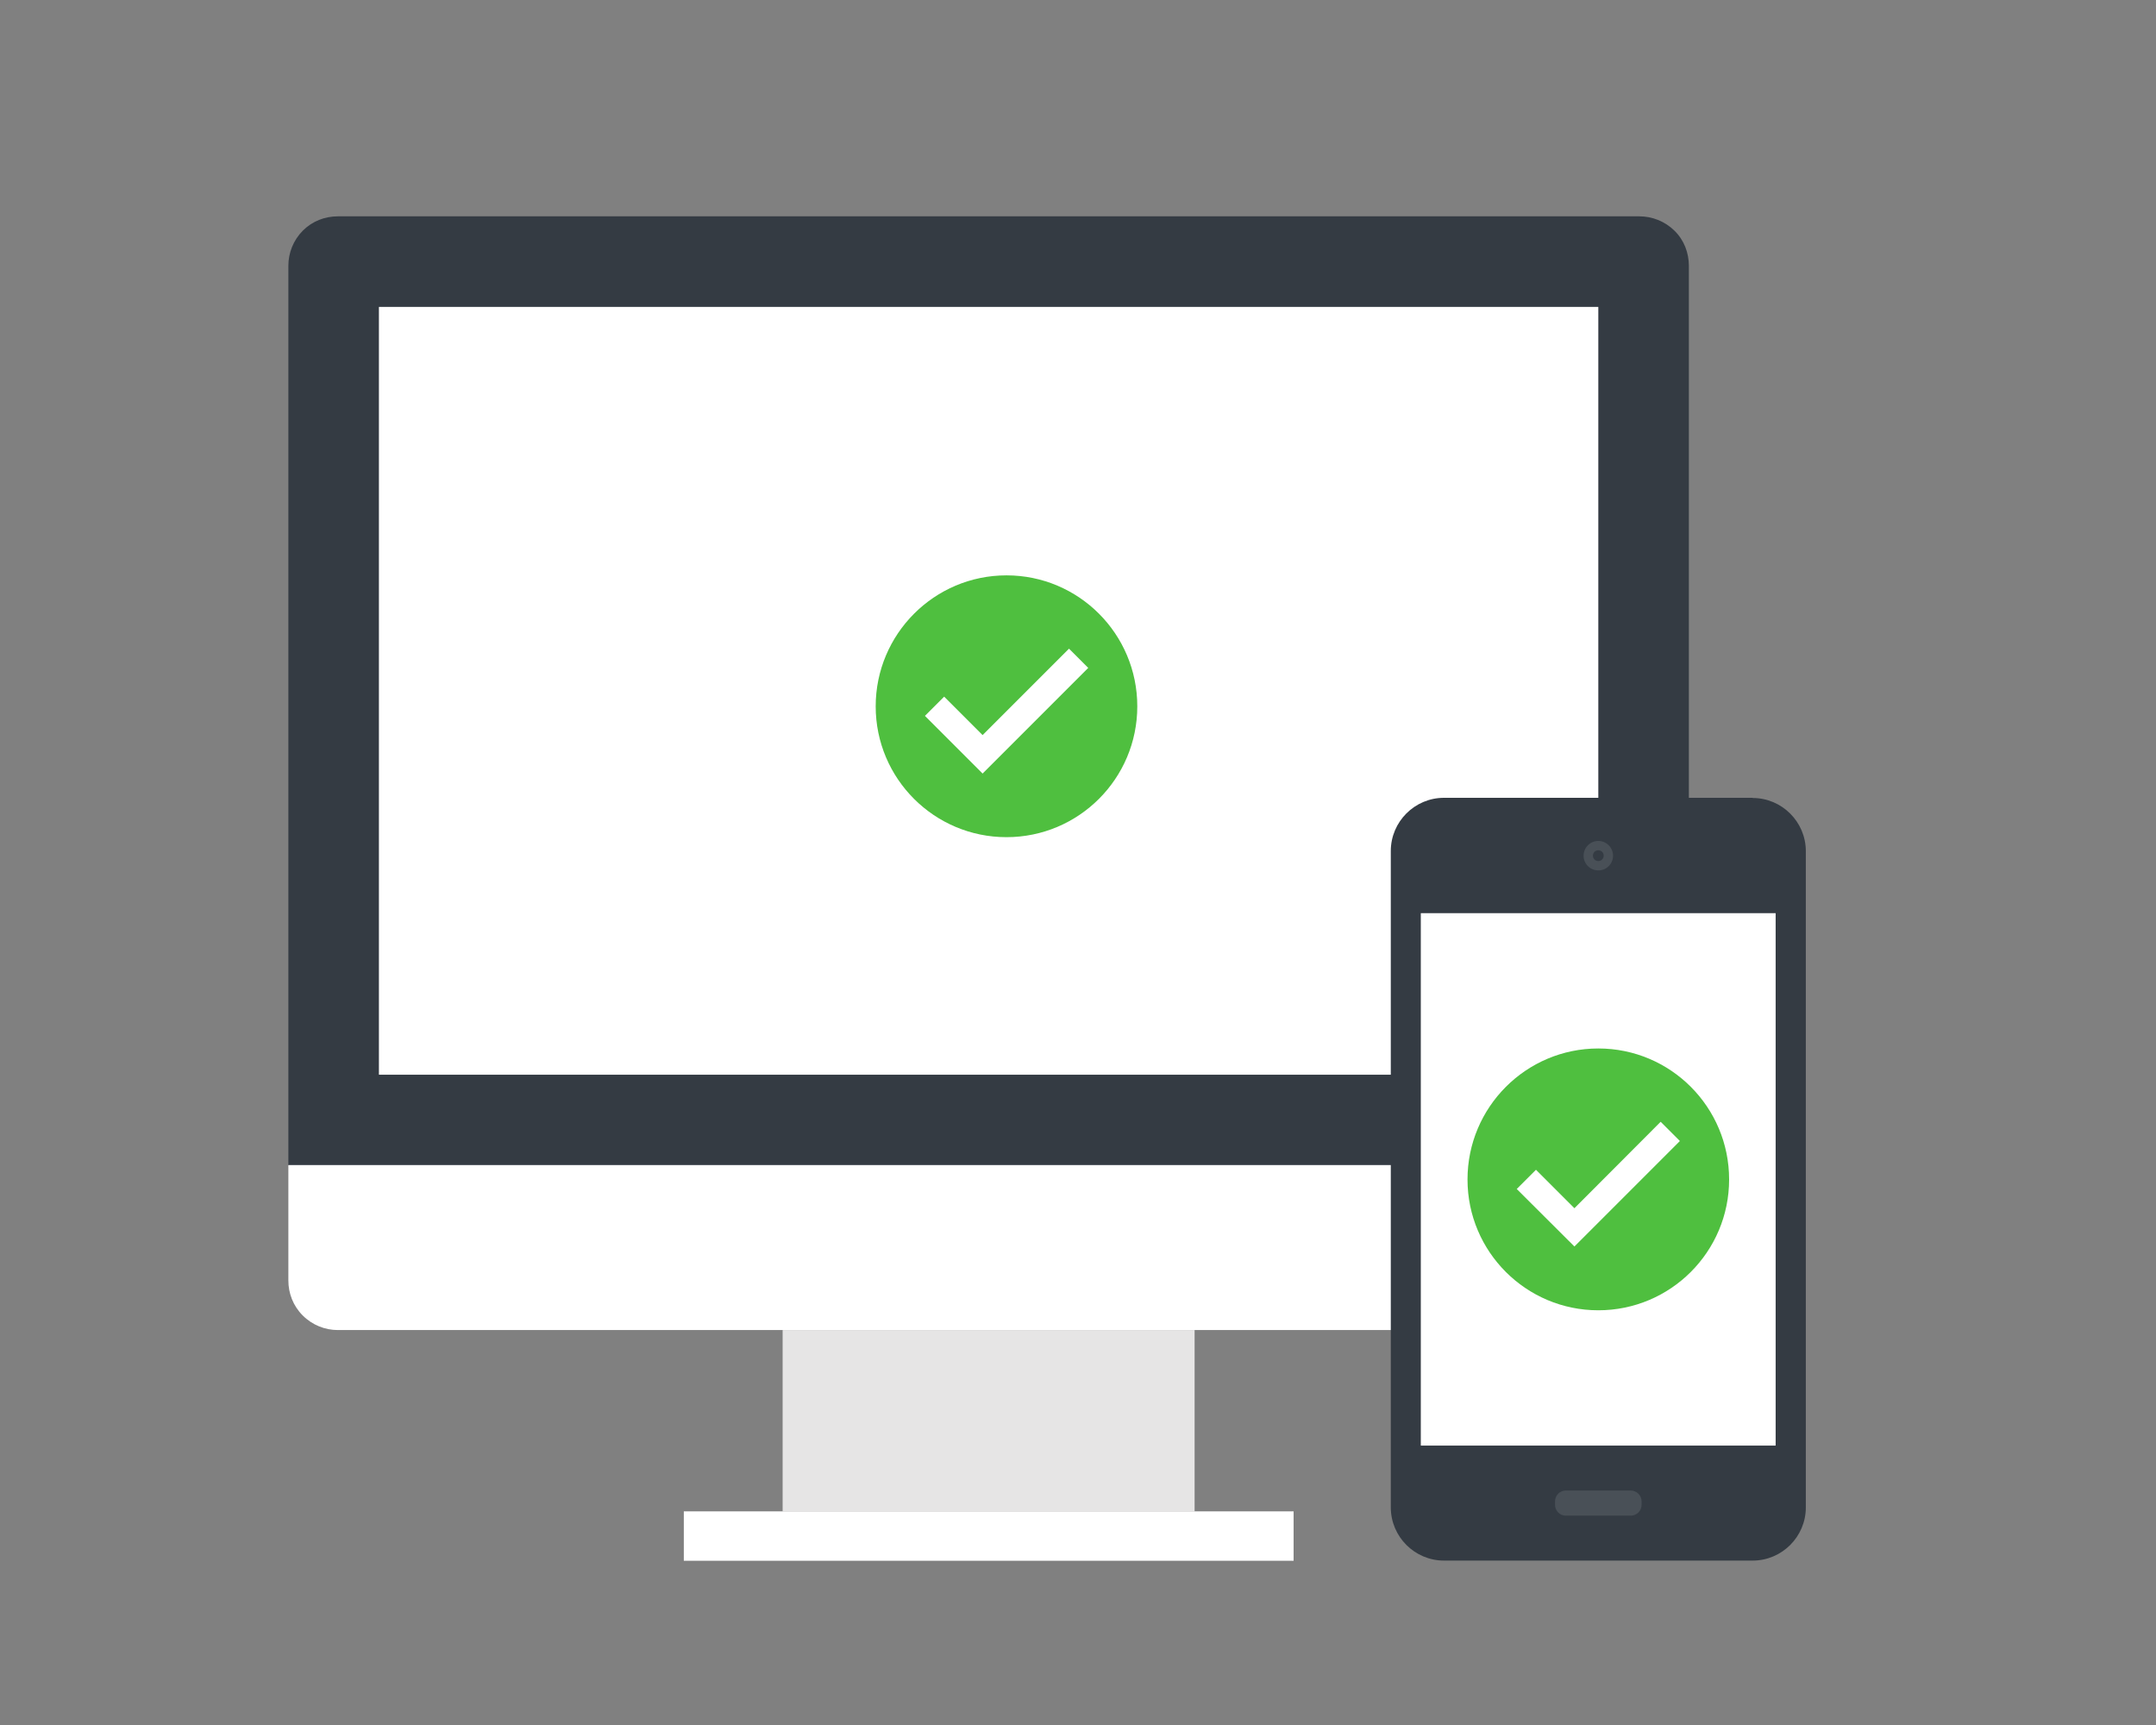 <?xml version="1.0" encoding="UTF-8"?><svg id="a" xmlns="http://www.w3.org/2000/svg" viewBox="0 0 120 96"><rect x="0" y="0" width="120" height="96" fill="#808080" stroke="none"/><defs><style>.b{fill:#fff;}.c{fill:#e6e5e5;}.d{fill:#495057;}.e{fill:#4fbf3f;}.f{fill:#343b43;}</style></defs><g><g><rect class="c" x="43.56" y="74.02" width="22.93" height="10.09"/><rect class="b" x="38.06" y="84.11" width="33.94" height="2.75"/><path class="f" d="M16.05,64.85V14.79c0-.71,.27-1.41,.8-1.95,.54-.54,1.24-.8,1.95-.8H91.25c.7,0,1.41,.27,1.95,.8s.8,1.24,.8,1.95v50.06H16.05Z"/><rect class="b" x="21.09" y="17.08" width="67.87" height="42.73"/><path class="b" d="M94,71.26c0,.71-.27,1.41-.8,1.95-.54,.54-1.24,.81-1.95,.81H18.8c-.7,0-1.41-.27-1.95-.81-.54-.54-.8-1.24-.8-1.95v-6.42H94v6.42Z"/></g><g><path class="f" d="M97.55,44.4h-17.18c-1.63,0-2.96,1.33-2.96,2.96v36.53c0,1.63,1.33,2.96,2.96,2.96h17.18c1.63,0,2.96-1.33,2.96-2.96V47.37c0-1.63-1.33-2.96-2.96-2.96Z"/><rect class="b" x="79.08" y="50.82" width="19.75" height="29.63"/><path class="d" d="M87.15,84.35c-.33,0-.6-.27-.6-.61v-.18c0-.34,.27-.61,.6-.61h3.61c.33,0,.61,.27,.61,.61v.18c0,.34-.27,.61-.61,.61h-3.61Z"/><g><path class="d" d="M89.78,47.62c0,.45-.36,.82-.82,.82s-.82-.37-.82-.82,.37-.82,.82-.82,.82,.37,.82,.82Z"/><path class="f" d="M89.26,47.62c0,.16-.13,.3-.3,.3s-.3-.13-.3-.3,.13-.3,.3-.3,.3,.13,.3,.3Z"/></g><g><path class="e" d="M96.24,65.64c0,4.02-3.26,7.28-7.28,7.28s-7.28-3.26-7.28-7.28,3.26-7.29,7.28-7.29,7.28,3.26,7.28,7.29Z"/><polygon class="b" points="87.63 69.37 84.42 66.17 85.49 65.1 87.63 67.24 92.43 62.43 93.5 63.5 87.63 69.37"/></g></g></g><g><path class="e" d="M63.3,39.31c0,4.02-3.26,7.28-7.28,7.28s-7.28-3.26-7.28-7.28,3.26-7.29,7.28-7.29,7.28,3.26,7.28,7.29Z"/><polygon class="b" points="54.69 43.05 51.48 39.84 52.55 38.77 54.69 40.91 59.5 36.1 60.57 37.17 54.69 43.05"/></g></svg>